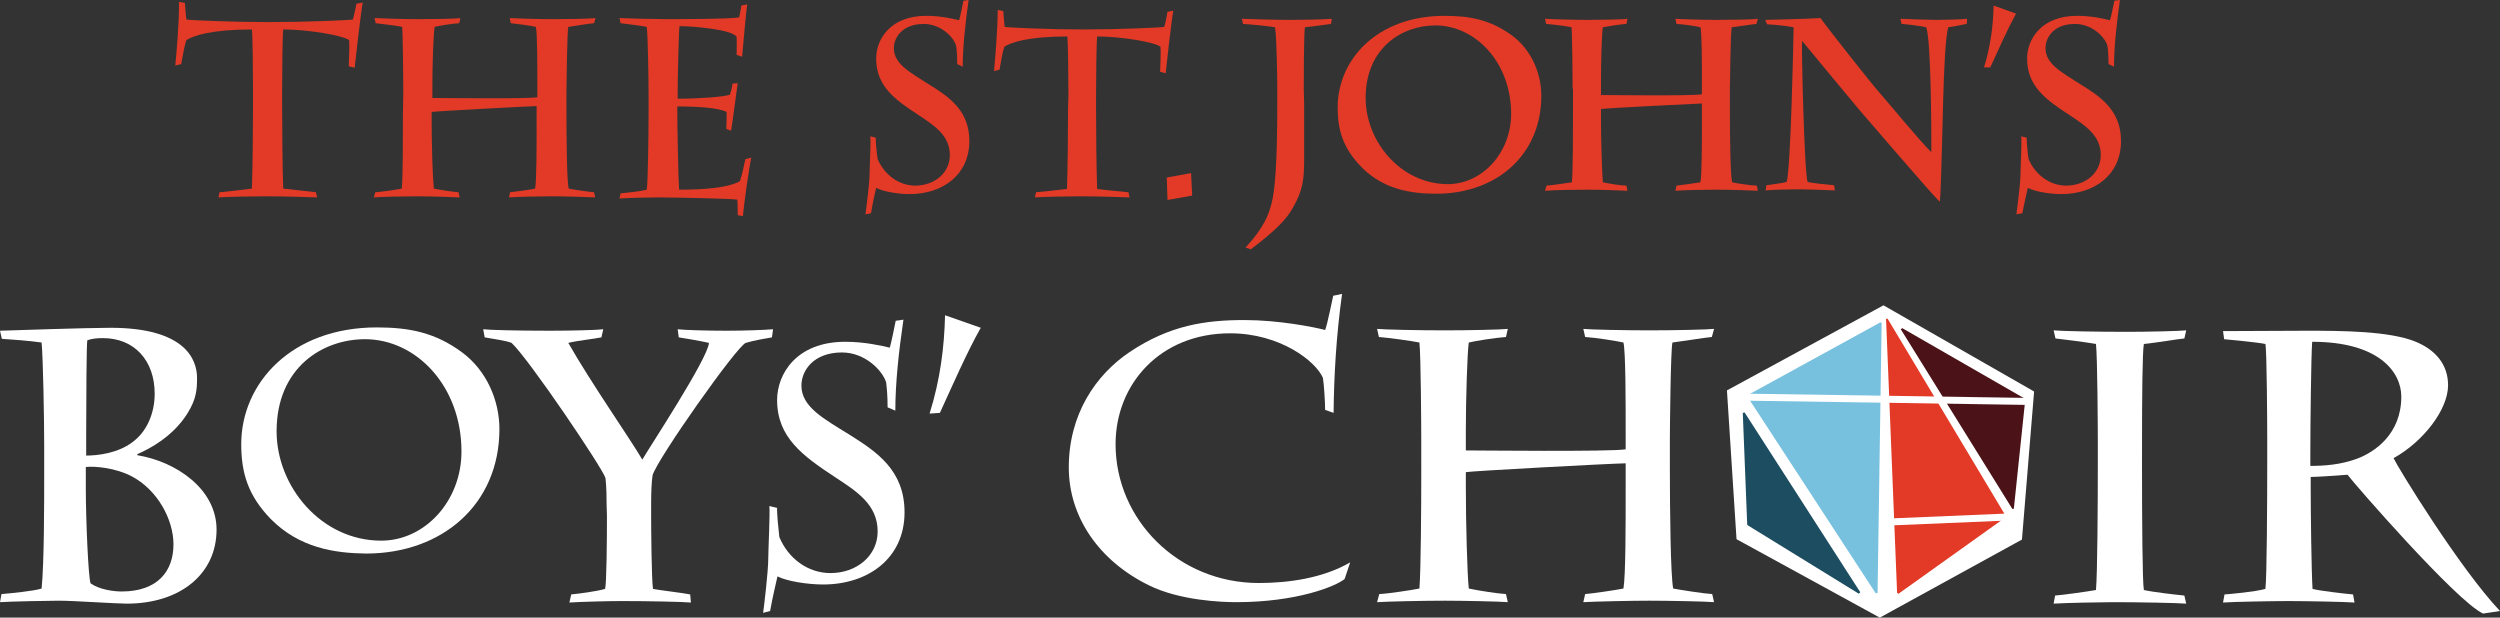 <?xml version="1.0" encoding="UTF-8"?> <!-- Generator: Adobe Illustrator 25.2.0, SVG Export Plug-In . SVG Version: 6.00 Build 0) --> <svg xmlns="http://www.w3.org/2000/svg" xmlns:xlink="http://www.w3.org/1999/xlink" version="1.1" id="Layer_1" x="0px" y="0px" viewBox="0 0 678.8 167.7" style="enable-background:new 0 0 678.8 167.7;" xml:space="preserve"><rect x="0" y="0" width="678.8" height="167.7" fill="#333333" stroke="none"/> <style type="text/css"> .st0{fill:#FFFFFF;} .st1{fill:#77C1DF;} .st2{fill:#1D4D61;} .st3{fill:#E23A26;} .st4{fill:#4B1317;} .st5{fill:#FFFDFD;stroke:#000000;stroke-width:0.5;stroke-miterlimit:1;} .st6{fill:none;} </style> <g> <g> <path class="st0" d="M73.5,140.9c-6.1-6.3-8-12.4-8-20.3c0-16.6,13.7-31.7,36.8-31.7c8.9,0,15.9,1.4,23.2,6.8 c6.6,4.9,10.1,13,10.1,20.8c0,20.5-15.6,33.8-36.2,33.8C90.9,150.2,81.3,148.8,73.5,140.9z M125.3,122.6 c0-17.8-12.3-30.5-26.2-30.5c-11.5,0-24,7.7-24,25c0,15,12.1,29.7,28.4,29.7C115.4,146.8,125.3,136,125.3,122.6z"></path> </g> <g> <path class="st0" d="M12,121.2c0-7.5-0.3-23.9-0.7-28.2C7.7,92.5,3.6,92.2,0.5,92L0,89.8C3.5,89.7,23.5,89,30,89 c20.4,0,23.5,8.7,23.5,13.6c0,3-0.1,5.7-2.7,9.8c-3.9,6.1-10,9.4-13.5,10.9v0.3c10.4,1.7,21.5,9.1,21.5,20.2 c0,12-9.8,20.1-24.4,20.1c-1.5,0-5-0.2-8.8-0.4c-3.7-0.2-7.5-0.4-9.7-0.4c-2.3,0-12.9,0.2-15.9,0.4l0.4-2.2 c2.4-0.2,8.7-0.8,10.9-1.5c0.7-7.2,0.7-22.8,0.7-32L12,121.2L12,121.2z M23.3,123.7c3.2,0,8.6-0.6,12.6-3.6 c3.9-2.8,6.1-7.8,6.1-13.2c0-9-5.5-15.1-14.1-15.1c-1.7,0-3.2,0.2-4.2,0.6c-0.2,1.1-0.3,15.9-0.3,25.3V123.7z M23.3,132.4 c0,9,0.7,24.6,1.3,26c2.4,1.7,6.3,2.2,8.4,2.2c9.9,0,14.1-5.6,14.1-12.8c0-6.7-4.3-14.8-11.4-18.5c-4.2-2.2-9.8-2.8-12.4-2.5 C23.3,126.8,23.3,132.4,23.3,132.4z"></path> <path class="st0" d="M164.7,136.7c0-1.5,0-4.2-0.3-6.9c-0.8-2.7-20.7-32.2-25.5-36.7c-1.4-0.6-5.2-1.1-7.3-1.5l-0.4-2.2 c1.8,0.2,8.7,0.4,18.2,0.4c6,0,13-0.2,14.4-0.4l-0.5,2.2c-1.9,0.4-6.6,0.9-9,1.5c6.2,10.9,16.9,26.2,20.1,31.7 c1.7-3,17.8-27.4,18.1-31.7c-2.2-0.5-6.8-1.3-8.2-1.5l-0.3-2.2c1.6,0.2,7.4,0.4,13.2,0.4c4.8,0,10.3-0.2,12.7-0.4l-0.3,2.2 c-1.6,0.3-4.9,0.8-7.1,1.5c-2.3,0.7-23.9,31.3-25.3,35.9c-0.3,1.8-0.4,4.9-0.4,7.4v4c0,2.8,0.1,16.9,0.5,19.5 c1.3,0.3,8.2,1.1,10.1,1.5l0.2,2.2c-2.2-0.2-11.6-0.4-18.7-0.4c-3.8,0-11.4,0.2-14.3,0.4l0.5-2.2c2-0.2,6.8-0.8,9.2-1.5 c0.4-1.6,0.5-13.1,0.5-19.8L164.7,136.7L164.7,136.7z"></path> <path class="st0" d="M207.2,166.4c0.2-1.3,1.4-11.2,1.4-14.8c0-2.3,0.5-12.1,0.3-14.2l2.1,0.5c-0.1,1.2,0.4,6.3,0.6,7.9 c2.4,5.8,7.7,9.8,13.9,9.8c7.1,0,12.8-4.7,12.8-11.3c0-7.3-5.7-10.9-11.5-14.7c-8.8-5.8-15.8-10.8-15.8-21c0-7,5.2-15.8,18.5-15.8 c5.3,0,10,1.1,12.1,1.6c0.6-2.2,1.1-4.9,1.6-7.3l2.1-0.3c-1.3,8.9-2.2,17.3-2.2,24.7l-2.1-0.9c0-3.1-0.2-5.2-0.4-6.8 c-1-3.2-5.7-8.1-12-8.1c-7.7,0-11,4.9-11,9c0,5.8,6.1,9,13,13.3c7.5,4.7,15,9.7,15,21.1c0,12.5-9.9,19.6-22.1,19.6 c-4.3,0-9.9-0.9-12.4-2.2c-0.4,1.7-1.4,6-2,9.4L207.2,166.4z"></path> <path class="st0" d="M252.4,112.3c2.9-9.2,4-18.1,4.2-26.7l9.7,3.4c-3.6,6.3-7.8,15.9-11.1,23.1L252.4,112.3z"></path> <g> <path class="st0" d="M359.8,111.3c0-2-0.3-6.9-0.6-8.7c-2-4.6-11.7-12.1-25.2-12.1c-19,0-31.1,13.8-31.1,30.1 c0,20.4,16.9,37.7,38.9,37.7c8,0,17.4-1.3,24.8-5.6l-1.5,4.5c-2.4,2-13,6.3-29.4,6.3c-3.9,0-15.3-0.4-23.8-4.6 c-13.6-6.7-21.7-18.6-21.7-32c0-14.4,7.3-25.1,16.5-31.3c10.9-7.3,20.6-8.7,31.2-8.7c9.2,0,18.9,1.9,21.9,2.7 c0.6-1.4,1.9-8.1,2.2-9.3l2.4-0.5c-1.6,11.5-2.2,22.4-2.3,32.3L359.8,111.3z"></path> <path class="st0" d="M385.9,119.5c0-3.3-0.1-23-0.5-26.5c-1.9-0.4-8.4-1.3-11-1.5l-0.5-2.2c1.8,0.2,11.7,0.4,18.4,0.4 c6.5,0,15.4-0.2,17.1-0.4l-0.5,2.2c-2.9,0.2-8.5,1.1-10.1,1.5c-0.4,2.8-0.8,15.2-0.8,24.2v5.1c2.6,0,39.2,0.4,43.4-0.3v-4.8 c0-8.2,0-21.6-0.6-24.2c-1.8-0.4-7.3-1.3-10.4-1.5l-0.5-2.2c1.8,0.2,11.5,0.4,18,0.4c6.8,0,15.6-0.2,17.5-0.4l-0.6,2.2 c-2.1,0.2-7.6,1.1-10.7,1.5c-0.5,2.1-0.7,23.7-0.7,26.5v7.3c0,12.1,0.2,29.4,0.9,33c2.1,0.4,8.5,1.4,10.6,1.5l0.5,2.2 c-2-0.2-12.7-0.4-17.6-0.4c-4.5,0-14.3,0.2-17.9,0.4l0.5-2.2c1.6-0.1,8.5-1.1,10.4-1.5c0.6-3.6,0.6-16.9,0.6-27.9v-6.1 c-4.9,0.1-42,2.1-43.4,2.4v3.7c0,10.7,0.4,24.1,0.8,27.9c2.8,0.6,8.1,1.4,10.1,1.5l0.5,2.2c-2.2-0.2-12.6-0.4-17.1-0.4 c-5.5,0-15.3,0.2-18.4,0.4l0.6-2.2c2.4-0.1,8.9-1.1,10.9-1.5c0.4-4.9,0.5-22.5,0.5-30.5L385.9,119.5L385.9,119.5z"></path> <path class="st0" d="M581.6,127c0,13.6,0.1,31.1,0.5,33.2c2.6,0.6,8.9,1.3,11,1.5l0.5,2.2c-2.3-0.2-13.2-0.4-19.7-0.4 c-3.6,0-13.2,0.2-16.3,0.4l0.4-2.2c1.8-0.1,8.9-1.1,11.1-1.5c0.4-4.4,0.5-23.8,0.5-34V120c0-3.4-0.1-23-0.5-26.6 c-2.1-0.4-9-1.3-11-1.5l-0.5-2.2c2,0.2,11.6,0.4,19.9,0.4c5.3,0,14.3-0.2,16.1-0.4l-0.5,2.2c-2.1,0.2-7.2,1.1-11,1.5 c-0.4,2.1-0.5,14.2-0.5,27.1L581.6,127L581.6,127z"></path> <path class="st0" d="M615.6,119.2c0-3.8-0.1-23.9-0.5-25.8c-1.8-0.4-8.9-1.1-11.2-1.3l-0.3-2.2l22.6-0.1c10,0,22.4,0.1,29.5,2.9 c5.5,2.2,9,6.2,9,11.9c0,6.6-6.7,15.3-14.8,19.8c1.2,2.6,18,30,28.9,41.5l-4.6,0.7c-7.3-3.4-35.2-35.5-36.8-37.7 c-4,0.3-8.3,0.6-10,0.6v2.7c0,6.8,0.2,22.9,0.5,27.7c1.8,0.5,8.7,1.3,11,1.5l0.4,2.2c-2.6-0.2-13.2-0.4-18-0.4 c-4.3,0-15.3,0.2-17.7,0.4l0.4-2.2c1.5-0.1,8.2-0.7,11.1-1.5c0.4-3,0.5-23.6,0.5-34.5V119.2z M627.3,126.5c3.8,0,8.3-0.3,12.8-2 c4.5-1.7,11.9-6.5,11.9-16.8c0-6.7-6.1-14.9-24.2-14.9c-0.3,4.3-0.5,23-0.5,30.5V126.5z"></path> </g> </g> <polygon class="st0" points="511.4,82.9 468.9,106 471.5,146.4 510.4,167.7 549,146.5 552.3,106.3 "></polygon> <polygon class="st1" points="510.6,87.5 474.5,107.3 474.4,107.6 509.3,161.1 509.8,161 510.9,87.7 "></polygon> <polygon class="st2" points="473.7,112 473.2,112.1 474.4,142.4 474.5,142.6 504.7,161.2 505.1,160.8 "></polygon> <polygon class="st3" points="512.5,86.5 512.1,86.6 515.1,161 515.5,161.2 544.5,140.5 544.6,140.1 "></polygon> <polygon class="st4" points="549.7,108.2 516.5,89.1 516.1,89.4 546.4,138.2 546.8,138.1 549.9,108.5 "></polygon> <path class="st5" d="M474,126.3"></path> <g> <line class="st6" x1="473.5" y1="107.9" x2="550.2" y2="109.1"></line> <rect x="510.9" y="70.1" transform="matrix(1.509979e-02 -1 1 1.509979e-02 395.59 618.62)" class="st0" width="1.9" height="76.8"></rect> </g> <g> <line class="st6" x1="512.7" y1="141.8" x2="546.6" y2="140.4"></line> <rect x="512.7" y="140.1" transform="matrix(0.999 -4.200074e-02 4.200074e-02 0.999 -5.458 22.369)" class="st0" width="33.9" height="1.9"></rect> </g> <g> <path class="st5" d="M497.5,51.4"></path> <g> <path class="st3" d="M235,58.2c0.1-0.9,1.1-8.2,1.1-10.8c0-1.7,0.4-8.8,0.2-10.4l1.5,0.4c-0.1,0.9,0.3,4.6,0.5,5.8 c1.8,4.2,5.7,7.2,10.2,7.2c5.2,0,9.4-3.4,9.4-8.3c0-5.3-4.2-8-8.4-10.8c-6.5-4.2-11.6-7.9-11.6-15.4c0-5.2,3.8-11.6,13.6-11.6 c3.9,0,7.3,0.8,8.9,1.2c0.5-1.6,0.8-3.6,1.2-5.3L263,0c-0.9,6.5-1.6,12.7-1.6,18.1l-1.5-0.7c0-2.2-0.1-3.8-0.3-5 c-0.7-2.4-4.2-5.9-8.8-5.9c-5.7,0-8.1,3.6-8.1,6.6c0,4.3,4.5,6.6,9.5,9.8c5.5,3.4,11,7.1,11,15.4c0,9.2-7.3,14.4-16.2,14.4 c-3.2,0-7.3-0.7-9.1-1.7c-0.3,1.2-1,4.4-1.4,6.9L235,58.2z"></path> <path class="st3" d="M290.1,26.1c0-4.9-0.1-14.6-0.3-16.2c-10.6,0-15.3,1.6-17.1,2.8c-0.5,1.4-0.9,4-1.3,6.2l-1.5,0.4 c0.3-3.2,1-11.4,1-16.6l1.5,0.3c0.1,0.9,0.2,2.9,0.4,4.3c1.1,0.2,12.4,0.7,21.3,0.7c9.6,0,21-0.5,22-0.7c0.3-0.8,0.7-2.8,0.9-4.1 l1.6-0.3c-0.4,1.5-1.9,15-2.1,17l-1.5-0.4c0.1-2.6,0.2-5.3,0.1-6.8c-1.6-1.3-10.8-2.8-17.2-2.8c-0.2,1.8-0.3,11.4-0.3,16.2v3 c0,5.8,0.1,17,0.3,22.2c1.2,0.2,7.3,0.8,8.5,0.9l0.3,1.4c-1.6-0.1-9.3-0.3-12.9-0.3c-3,0-10.9,0.1-12.8,0.3l0.3-1.4 c1.5-0.1,6.9-0.7,8.4-0.9c0.2-5.1,0.3-16.5,0.3-22.2L290.1,26.1L290.1,26.1z"></path> <g> <path class="st3" d="M354.1,28v15.2c0,5.5-0.3,8.4-3.1,13.3c-1.6,2.8-4.2,5.8-11.4,11.2l-1.4-0.5c5.1-5.5,6.3-9.1,7-11.8 c1-3.4,1.6-11.6,1.6-26.4v-4.5c0-2.5-0.1-13.7-0.6-17.1c-1.6-0.3-6.8-0.8-8.7-0.9l-0.3-1.4c1.6,0.1,9.4,0.3,13,0.3 c3.6,0,9.2-0.1,11.4-0.3l-0.2,1.4c-1.1,0.1-4.8,0.7-7.1,0.9c-0.3,2.1-0.3,15.6-0.3,17L354.1,28L354.1,28z"></path> <path class="st3" d="M369.5,45.2c-4.8-5-6.3-9.8-6.3-16c0-13.1,10.8-24.9,29-24.9c7,0,12.5,1.1,18.3,5.3c5.2,3.8,8,10.2,8,16.4 c0,16.2-12.3,26.6-28.5,26.6C383.2,52.6,375.6,51.5,369.5,45.2 M410.3,30.9c0-14-9.7-24-20.6-24c-9,0-18.9,6.1-18.9,19.7 c0,11.8,9.5,23.4,22.4,23.4C402.6,49.9,410.3,41.4,410.3,30.9"></path> <path class="st3" d="M427,24.1c0-2.1-0.1-14.5-0.3-16.7c-1.2-0.3-5.3-0.8-6.9-0.9l-0.3-1.4c1.1,0.1,7.4,0.3,11.6,0.3 c4.1,0,9.7-0.1,10.8-0.3l-0.3,1.4c-1.9,0.1-5.3,0.7-6.4,0.9c-0.3,1.8-0.5,9.6-0.5,15.2v3.2c1.6,0,24.7,0.3,27.4-0.2v-3 c0-5.1,0-13.6-0.4-15.2c-1.1-0.3-4.6-0.8-6.5-0.9l-0.3-1.4c1.1,0.1,7.3,0.3,11.4,0.3c4.3,0,9.8-0.1,11-0.3l-0.4,1.4 c-1.3,0.1-4.8,0.7-6.7,0.9c-0.3,1.3-0.5,14.9-0.5,16.7v4.6c0,7.7,0.1,18.5,0.6,20.8c1.3,0.3,5.3,0.9,6.7,0.9l0.3,1.4 c-1.2-0.1-8-0.3-11.1-0.3c-2.8,0-9,0.1-11.3,0.3l0.3-1.4c1-0.1,5.3-0.7,6.5-0.9c0.4-2.2,0.4-10.6,0.4-17.6v-3.8 c-3.1,0.1-26.5,1.3-27.4,1.5v2.3c0,6.7,0.3,15.2,0.5,17.6c1.8,0.4,5.1,0.9,6.4,0.9l0.3,1.4c-1.4-0.1-7.9-0.3-10.8-0.3 c-3.4,0-9.6,0.1-11.6,0.3l0.4-1.4c1.5-0.1,5.6-0.7,6.9-0.9c0.3-3.1,0.3-14.2,0.3-19.2V24.1z"></path> <path class="st3" d="M479.3,5.4c3.7-0.1,9.9-0.2,15-0.5c1.5,2.2,14.7,18.9,15.8,20c1.7,1.9,12.2,14.6,14.3,16.4 c0-7.3-0.1-30.5-1.4-33.9c-1.3-0.3-4.8-0.8-6.7-0.9l-0.3-1.4c1.2,0.1,8.4,0.3,9.8,0.3s6.9-0.1,8.3-0.3L534,6.5 c-0.9,0.1-3.2,0.7-5,0.9c-0.8,2.6-1.1,11.9-1.2,14c-0.2,3.1-0.7,30.8-1.1,33.4c-2-1.8-20.2-23.1-21.8-24.9 c-0.9-1-13.5-16.3-15.6-18.8c-0.2,1.3,0.6,36,1.5,38.3c1,0.3,5.9,0.8,7.2,0.9l0.2,1.4c-1.2-0.1-8-0.3-9.8-0.3 c-1.9,0-7.1,0.1-9,0.3l0.2-1.4c1.9-0.3,4-0.5,5.5-0.9c1.1-2.8,1.9-39.8,1.9-42c-1.5-0.3-4.8-0.7-7.2-0.8L479.3,5.4z"></path> <path class="st3" d="M538.7,18.3c1.8-5.8,2.5-11.4,2.6-16.8l6.1,2.2c-2.2,4-4.9,10-7,14.6L538.7,18.3z"></path> <path class="st3" d="M547.5,58.2c0.1-0.9,1.1-8.2,1.1-10.8c0-1.7,0.4-8.8,0.2-10.4l1.5,0.4c-0.1,0.9,0.3,4.6,0.5,5.8 c1.8,4.2,5.7,7.2,10.2,7.2c5.2,0,9.4-3.4,9.4-8.3c0-5.3-4.2-8-8.4-10.8c-6.5-4.2-11.6-7.9-11.6-15.4c0-5.2,3.8-11.6,13.6-11.6 c3.9,0,7.3,0.8,8.9,1.2c0.5-1.6,0.8-3.6,1.2-5.3l1.5-0.2c-0.9,6.5-1.6,12.7-1.6,18.1l-1.5-0.7c0-2.2-0.1-3.8-0.3-5 c-0.7-2.4-4.2-5.9-8.8-5.9c-5.7,0-8,3.6-8,6.6c0,4.3,4.5,6.6,9.5,9.8c5.5,3.4,11,7.1,11,15.4c0,9.2-7.2,14.4-16.2,14.4 c-3.2,0-7.3-0.7-9.1-1.7c-0.3,1.2-1,4.4-1.5,6.9L547.5,58.2z"></path> </g> </g> <g> <path class="st3" d="M317,54.3l-0.2-6.1l6.6-1.2l0.3,6.1L317,54.3z"></path> </g> <g> <path class="st3" d="M68.7,24.9c0-5.1-0.1-15.3-0.3-16.9c-11,0-16,1.7-17.8,2.9c-0.5,1.5-1,4.2-1.4,6.5l-1.6,0.4 c0.3-3.3,1.1-11.9,1-17.3l1.6,0.3c0.1,0.9,0.2,3,0.4,4.5c1.1,0.2,12.9,0.7,22.2,0.7c10,0,21.9-0.5,23-0.7c0.3-0.8,0.7-3,1-4.3 l1.7-0.3c-0.4,1.6-2,15.7-2.2,17.7L94.7,18c0.1-2.8,0.2-5.6,0.1-7.1C93.1,9.6,83.6,8,76.9,8c-0.2,1.9-0.3,11.9-0.3,16.8V28 c0,6,0.1,17.7,0.3,23.2c1.3,0.2,7.6,0.8,8.9,1l0.3,1.4c-1.7-0.1-9.7-0.3-13.5-0.3c-3.1,0-11.3,0.1-13.3,0.3l0.3-1.4 c1.6-0.1,7.2-0.8,8.8-1c0.2-5.4,0.3-17.2,0.3-23.2V24.9z"></path> <path class="st3" d="M109.5,24.7c0-2.2-0.1-15.1-0.3-17.4c-1.2-0.3-5.5-0.8-7.2-1l-0.3-1.4c1.2,0.1,7.7,0.3,12.1,0.3 c4.3,0,10.1-0.1,11.2-0.3l-0.3,1.4c-1.9,0.1-5.6,0.7-6.7,1c-0.3,1.9-0.6,10-0.6,15.9v3.4c1.7,0,25.8,0.3,28.5-0.2v-3.2 c0-5.4,0-14.2-0.4-15.9c-1.2-0.3-4.8-0.8-6.8-1l-0.3-1.4c1.2,0.1,7.6,0.3,11.8,0.3c4.5,0,10.2-0.1,11.5-0.3l-0.4,1.4 c-1.4,0.1-5,0.7-7,1c-0.3,1.4-0.5,15.5-0.5,17.4v4.8c0,8,0.1,19.3,0.6,21.7c1.4,0.3,5.6,0.9,6.9,1l0.3,1.4 c-1.3-0.1-8.3-0.3-11.6-0.3c-3,0-9.4,0.1-11.8,0.3l0.3-1.4c1-0.1,5.6-0.7,6.8-1c0.4-2.3,0.4-11.1,0.4-18.4v-4 c-3.2,0.1-27.6,1.4-28.5,1.6v2.4c0,7,0.3,15.8,0.6,18.4c1.9,0.4,5.3,0.9,6.7,1l0.3,1.4c-1.4-0.1-8.2-0.3-11.2-0.3 c-3.6,0-10,0.1-12.1,0.3l0.4-1.4c1.6-0.1,5.8-0.7,7.2-1c0.3-3.2,0.3-14.8,0.3-20L109.5,24.7L109.5,24.7z"></path> <path class="st3" d="M176.1,26.5c0-6.2-0.2-17.1-0.5-19.2c-1.3-0.3-5.5-0.8-7.1-1l-0.3-1.4c1.6,0.1,3.9,0.1,6.2,0.2 c2.3,0,4.5,0.1,6.1,0.1c2.2,0,18.4,0,20.2-0.5c0.2-0.8,0.4-2,0.6-3.2l1.6-0.3c-0.3,1.4-1.2,12.1-1.4,14.2l-1.5-0.5 c0-0.5,0.1-3.6,0-4.9c-1.2-2-11.8-2.9-15.5-2.9c-0.2,1-0.5,14.2-0.5,18.3v1.4c5.9,0,12.6-0.5,14.2-1.1c0.3-1,0.6-2,0.7-3l1.4-0.1 c-0.2,1.2-1.4,10.7-1.8,12.9l-1.3-0.5c0.1-1.4,0.1-3.2,0.1-4.6c-2.1-1.1-7.5-1.5-13.4-1.5v1.4c0,4.2,0.3,19.2,0.5,21.2 c6.9,0,13.3-0.5,16.5-2.3c0.8-2.4,1.1-4.5,1.5-6l1.6-0.4c-0.5,2-2,12.5-2.3,15.9l-1.4-0.3c0-1.9,0-3.1-0.1-4.2 c-2-0.3-17.3-0.6-21.6-0.6c-2.3,0-7.8,0.1-10.4,0.3l0.3-1.4c1.1-0.1,5.2-0.5,7.1-1c0.3-1.2,0.5-13.9,0.5-21.5L176.1,26.5 L176.1,26.5z"></path> </g> </g> </g> </svg> 
